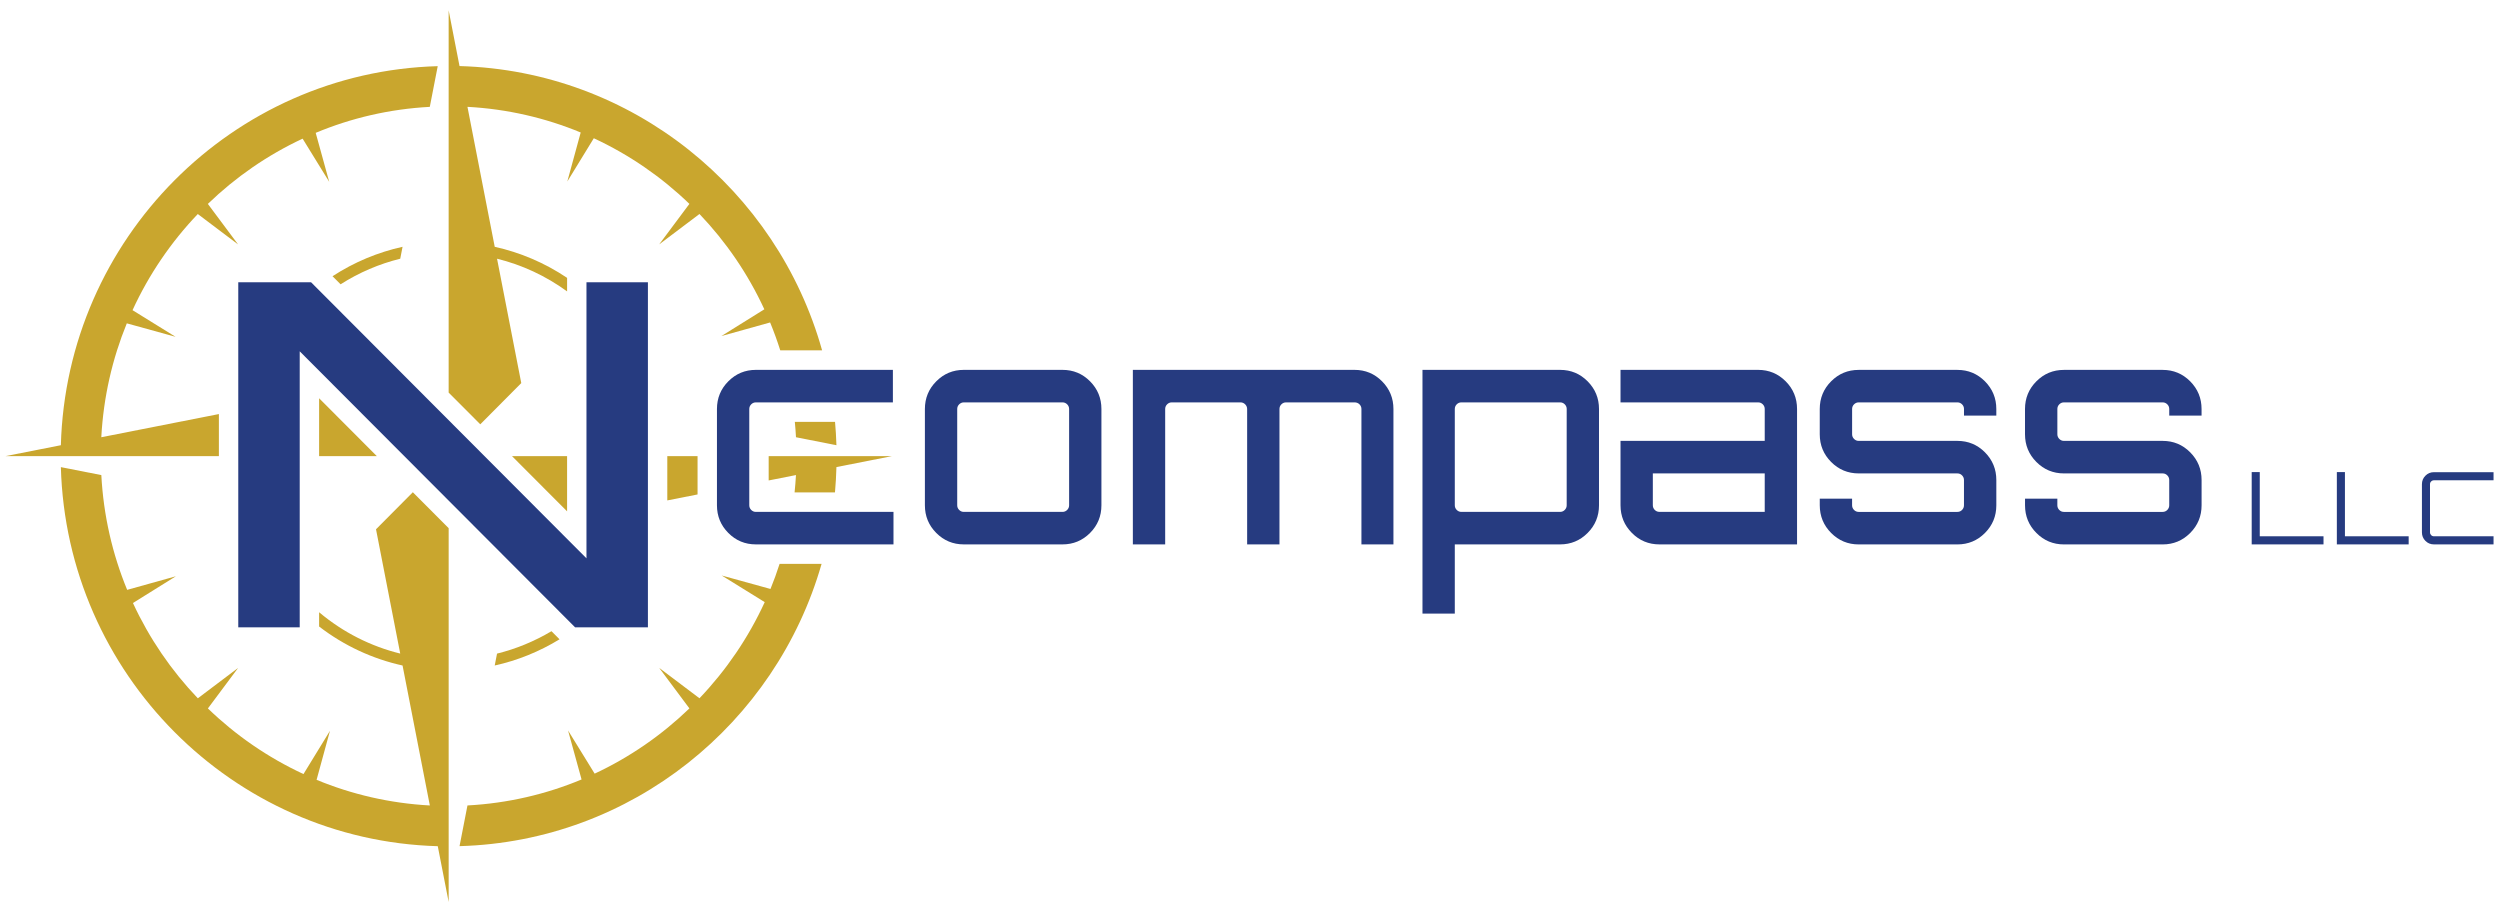 <svg width="211" height="77" viewBox="0 0 211 77" fill="none" xmlns="http://www.w3.org/2000/svg">
<path d="M43.995 32.334L41.95 21.836C44.042 22.35 46.051 23.275 47.863 24.594V23.451C45.974 22.183 43.902 21.305 41.755 20.83L39.453 9.017C42.82 9.199 46.037 9.951 49.011 11.182L47.881 15.319L50.117 11.668C53.111 13.057 55.834 14.937 58.185 17.207L55.635 20.626L59.035 18.061C61.275 20.406 63.133 23.12 64.51 26.105L60.886 28.363L64.998 27.215C65.315 27.983 65.6 28.768 65.853 29.568H69.385C65.586 16.014 53.364 5.982 38.783 5.576L37.866 0.871V33.135L40.536 35.811L43.997 32.33L43.995 32.334Z" fill="#C9A62E"/>
<path d="M31.734 44.665L33.779 55.162C31.321 54.557 28.975 53.389 26.933 51.673V52.878C29.061 54.515 31.469 55.614 33.976 56.169L36.278 67.981C32.911 67.8 29.694 67.047 26.72 65.817L27.85 61.679L25.614 65.331C22.62 63.942 19.897 62.062 17.546 59.792L20.096 56.373L16.697 58.937C14.457 56.592 12.599 53.879 11.221 50.894L14.845 48.636L10.733 49.784C9.49 46.772 8.733 43.511 8.552 40.098L5.137 39.426C5.617 56.855 19.618 70.935 36.948 71.419L37.867 76.129V44.577L34.843 41.545L31.736 44.67L31.734 44.665Z" fill="#C9A62E"/>
<path d="M26.933 38.499H31.805L26.933 33.614V38.499Z" fill="#C9A62E"/>
<path d="M33.976 20.83C31.905 21.288 29.9 22.117 28.065 23.314L28.744 23.995C30.318 22.993 32.02 22.27 33.78 21.836L33.976 20.83Z" fill="#C9A62E"/>
<path d="M18.474 38.499V34.947L8.55 36.903C8.731 33.517 9.479 30.281 10.703 27.29L14.817 28.427L11.186 26.179C12.567 23.167 14.436 20.428 16.694 18.064L20.093 20.629L17.543 17.21C19.875 14.957 22.573 13.088 25.541 11.703L27.786 15.347L26.645 11.212C29.639 9.962 32.882 9.2 36.275 9.019L36.944 5.584C19.618 6.067 5.617 20.148 5.137 37.576L0.454 38.499H18.474Z" fill="#C9A62E"/>
<path d="M47.862 38.499H43.215L47.862 43.158V38.499Z" fill="#C9A62E"/>
<path d="M41.754 56.169C43.662 55.747 45.511 55.004 47.225 53.957L46.544 53.273C45.094 54.134 43.547 54.77 41.95 55.164L41.754 56.17V56.169Z" fill="#C9A62E"/>
<path d="M58.874 41.732V38.499H56.32V42.235L58.874 41.732Z" fill="#C9A62E"/>
<path d="M65.026 49.708L60.912 48.572L64.543 50.82C63.161 53.831 61.292 56.57 59.035 58.934L55.636 56.37L58.186 59.789C55.854 62.041 53.156 63.91 50.188 65.296L47.943 61.651L49.084 65.787C46.09 67.036 42.847 67.798 39.454 67.98L38.785 71.415C53.304 71.01 65.486 61.059 69.341 47.593H65.797C65.567 48.31 65.311 49.017 65.029 49.708H65.026Z" fill="#C9A62E"/>
<path d="M70.617 38.499H64.876V40.55L67.18 40.095C67.152 40.586 67.113 41.073 67.063 41.558H70.472C70.537 40.852 70.573 40.139 70.595 39.421L75.276 38.498H70.617V38.499Z" fill="#C9A62E"/>
<path d="M67.18 36.903L70.595 37.576C70.576 36.914 70.533 36.258 70.477 35.605H67.083C67.125 36.035 67.158 36.468 67.181 36.902L67.18 36.903Z" fill="#C9A62E"/>
<path d="M190.043 45.947V39.844H190.724V45.262H196.104V45.947H190.043Z" fill="#263B80"/>
<path d="M197.23 45.947V39.844H197.912V45.262H203.291V45.947H197.23Z" fill="#263B80"/>
<path d="M210.455 40.537H205.421C205.331 40.537 205.254 40.57 205.189 40.635C205.123 40.699 205.092 40.777 205.092 40.868V44.932C205.092 45.023 205.125 45.099 205.189 45.165C205.253 45.231 205.331 45.262 205.421 45.262H210.455V45.947H205.421C205.141 45.947 204.902 45.849 204.706 45.651C204.509 45.454 204.411 45.214 204.411 44.932V40.868C204.411 40.586 204.509 40.346 204.706 40.149C204.902 39.951 205.141 39.852 205.421 39.852H210.455V40.537Z" fill="#263B80"/>
<path d="M49.498 47.123V23.826H54.684V52.947H48.538L25.296 29.65V52.947H20.11V23.826H26.257L49.498 47.123Z" fill="#263B80"/>
<path d="M63.794 43.204H75.41V45.947H63.794C62.885 45.947 62.11 45.626 61.471 44.982C60.83 44.339 60.511 43.56 60.511 42.646V34.519C60.511 33.605 60.83 32.826 61.471 32.183C62.112 31.54 62.885 31.217 63.794 31.217H75.36V33.961H63.794C63.642 33.961 63.511 34.016 63.402 34.125C63.293 34.235 63.239 34.367 63.239 34.519V42.646C63.239 42.798 63.293 42.93 63.402 43.039C63.511 43.149 63.642 43.204 63.794 43.204Z" fill="#263B80"/>
<path d="M81.344 31.217H89.678C90.586 31.217 91.361 31.539 92 32.183C92.639 32.827 92.96 33.605 92.96 34.519V42.646C92.96 43.56 92.641 44.339 92 44.982C91.359 45.624 90.586 45.947 89.678 45.947H81.344C80.436 45.947 79.661 45.626 79.022 44.982C78.381 44.339 78.061 43.56 78.061 42.646V34.519C78.061 33.605 78.381 32.826 79.022 32.183C79.662 31.54 80.436 31.217 81.344 31.217ZM89.678 33.961H81.344C81.193 33.961 81.062 34.016 80.953 34.125C80.844 34.235 80.789 34.367 80.789 34.519V42.646C80.789 42.798 80.844 42.93 80.953 43.039C81.062 43.149 81.193 43.204 81.344 43.204H89.678C89.829 43.204 89.96 43.149 90.069 43.039C90.178 42.93 90.233 42.798 90.233 42.646V34.519C90.233 34.367 90.178 34.235 90.069 34.125C89.96 34.016 89.829 33.961 89.678 33.961Z" fill="#263B80"/>
<path d="M114.323 31.217C115.232 31.217 116.007 31.539 116.646 32.183C117.285 32.827 117.606 33.605 117.606 34.519V45.947H114.905V34.519C114.905 34.367 114.85 34.235 114.741 34.125C114.632 34.016 114.493 33.961 114.325 33.961H108.542C108.391 33.961 108.26 34.016 108.151 34.125C108.041 34.235 107.987 34.367 107.987 34.519V45.947H105.259V34.519C105.259 34.367 105.204 34.235 105.095 34.125C104.986 34.016 104.855 33.961 104.704 33.961H98.896C98.745 33.961 98.614 34.016 98.505 34.125C98.396 34.235 98.341 34.367 98.341 34.519V45.947H95.613V31.217H114.325H114.323Z" fill="#263B80"/>
<path d="M131.673 31.217C132.581 31.217 133.356 31.539 133.995 32.183C134.634 32.827 134.956 33.605 134.956 34.519V42.646C134.956 43.56 134.636 44.339 133.995 44.982C133.355 45.624 132.581 45.947 131.673 45.947H122.785V51.789H120.057V31.217H131.673ZM132.228 42.646V34.519C132.228 34.367 132.173 34.235 132.064 34.125C131.955 34.016 131.824 33.961 131.673 33.961H123.339C123.188 33.961 123.057 34.016 122.948 34.125C122.839 34.235 122.785 34.367 122.785 34.519V42.646C122.785 42.798 122.839 42.93 122.948 43.039C123.057 43.149 123.188 43.204 123.339 43.204H131.673C131.824 43.204 131.955 43.149 132.064 43.039C132.173 42.93 132.228 42.798 132.228 42.646Z" fill="#263B80"/>
<path d="M148.389 31.217C149.297 31.217 150.072 31.539 150.713 32.183C151.352 32.827 151.671 33.605 151.671 34.519V45.947H140.055C139.146 45.947 138.372 45.626 137.733 44.982C137.092 44.339 136.772 43.56 136.772 42.646V37.211H148.943V34.519C148.943 34.367 148.889 34.235 148.78 34.125C148.669 34.016 148.54 33.961 148.389 33.961H136.772V31.217H148.389ZM148.943 43.204V39.953H139.499V42.644C139.499 42.796 139.553 42.928 139.662 43.038C139.772 43.148 139.903 43.202 140.054 43.202H148.942L148.943 43.204Z" fill="#263B80"/>
<path d="M168.489 34.519V35.077H165.761V34.519C165.761 34.367 165.706 34.235 165.597 34.125C165.488 34.016 165.357 33.961 165.206 33.961H156.873C156.722 33.961 156.591 34.016 156.482 34.125C156.371 34.235 156.318 34.367 156.318 34.519V36.652C156.318 36.804 156.372 36.936 156.482 37.046C156.591 37.156 156.722 37.211 156.873 37.211H165.206C166.115 37.211 166.89 37.532 167.53 38.176C168.169 38.821 168.49 39.598 168.49 40.514V42.647C168.49 43.561 168.171 44.34 167.53 44.983C166.89 45.626 166.116 45.949 165.206 45.949H156.873C155.964 45.949 155.189 45.627 154.549 44.983C153.908 44.339 153.588 43.561 153.588 42.647V42.088H156.316V42.647C156.316 42.799 156.371 42.931 156.48 43.041C156.589 43.151 156.72 43.205 156.871 43.205H165.205C165.356 43.205 165.487 43.151 165.596 43.041C165.705 42.931 165.759 42.799 165.759 42.647V40.514C165.759 40.362 165.705 40.23 165.596 40.12C165.487 40.01 165.356 39.956 165.205 39.956H156.871C155.963 39.956 155.188 39.634 154.547 38.99C153.906 38.346 153.587 37.568 153.587 36.654V34.52C153.587 33.606 153.906 32.827 154.547 32.184C155.186 31.542 155.961 31.219 156.871 31.219H165.205C166.113 31.219 166.888 31.54 167.529 32.184C168.168 32.829 168.489 33.606 168.489 34.52V34.519Z" fill="#263B80"/>
<path d="M185.812 34.519V35.077H183.084V34.519C183.084 34.367 183.03 34.235 182.921 34.125C182.811 34.016 182.681 33.961 182.529 33.961H174.196C174.045 33.961 173.914 34.016 173.805 34.125C173.694 34.235 173.641 34.367 173.641 34.519V36.652C173.641 36.804 173.696 36.936 173.805 37.046C173.914 37.156 174.045 37.211 174.196 37.211H182.529C183.438 37.211 184.213 37.532 184.853 38.176C185.493 38.821 185.814 39.598 185.814 40.514V42.647C185.814 43.561 185.494 44.34 184.853 44.983C184.213 45.626 183.44 45.949 182.529 45.949H174.196C173.287 45.949 172.513 45.627 171.872 44.983C171.231 44.339 170.912 43.561 170.912 42.647V42.088H173.64V42.647C173.64 42.799 173.694 42.931 173.803 43.041C173.912 43.151 174.043 43.205 174.195 43.205H182.528C182.679 43.205 182.81 43.151 182.919 43.041C183.028 42.931 183.083 42.799 183.083 42.647V40.514C183.083 40.362 183.028 40.23 182.919 40.12C182.81 40.01 182.679 39.956 182.528 39.956H174.195C173.286 39.956 172.511 39.634 171.87 38.99C171.23 38.346 170.91 37.568 170.91 36.654V34.52C170.91 33.606 171.23 32.827 171.87 32.184C172.509 31.542 173.284 31.219 174.195 31.219H182.528C183.437 31.219 184.211 31.54 184.852 32.184C185.491 32.829 185.812 33.606 185.812 34.52V34.519Z" fill="#263B80"/>
</svg>

